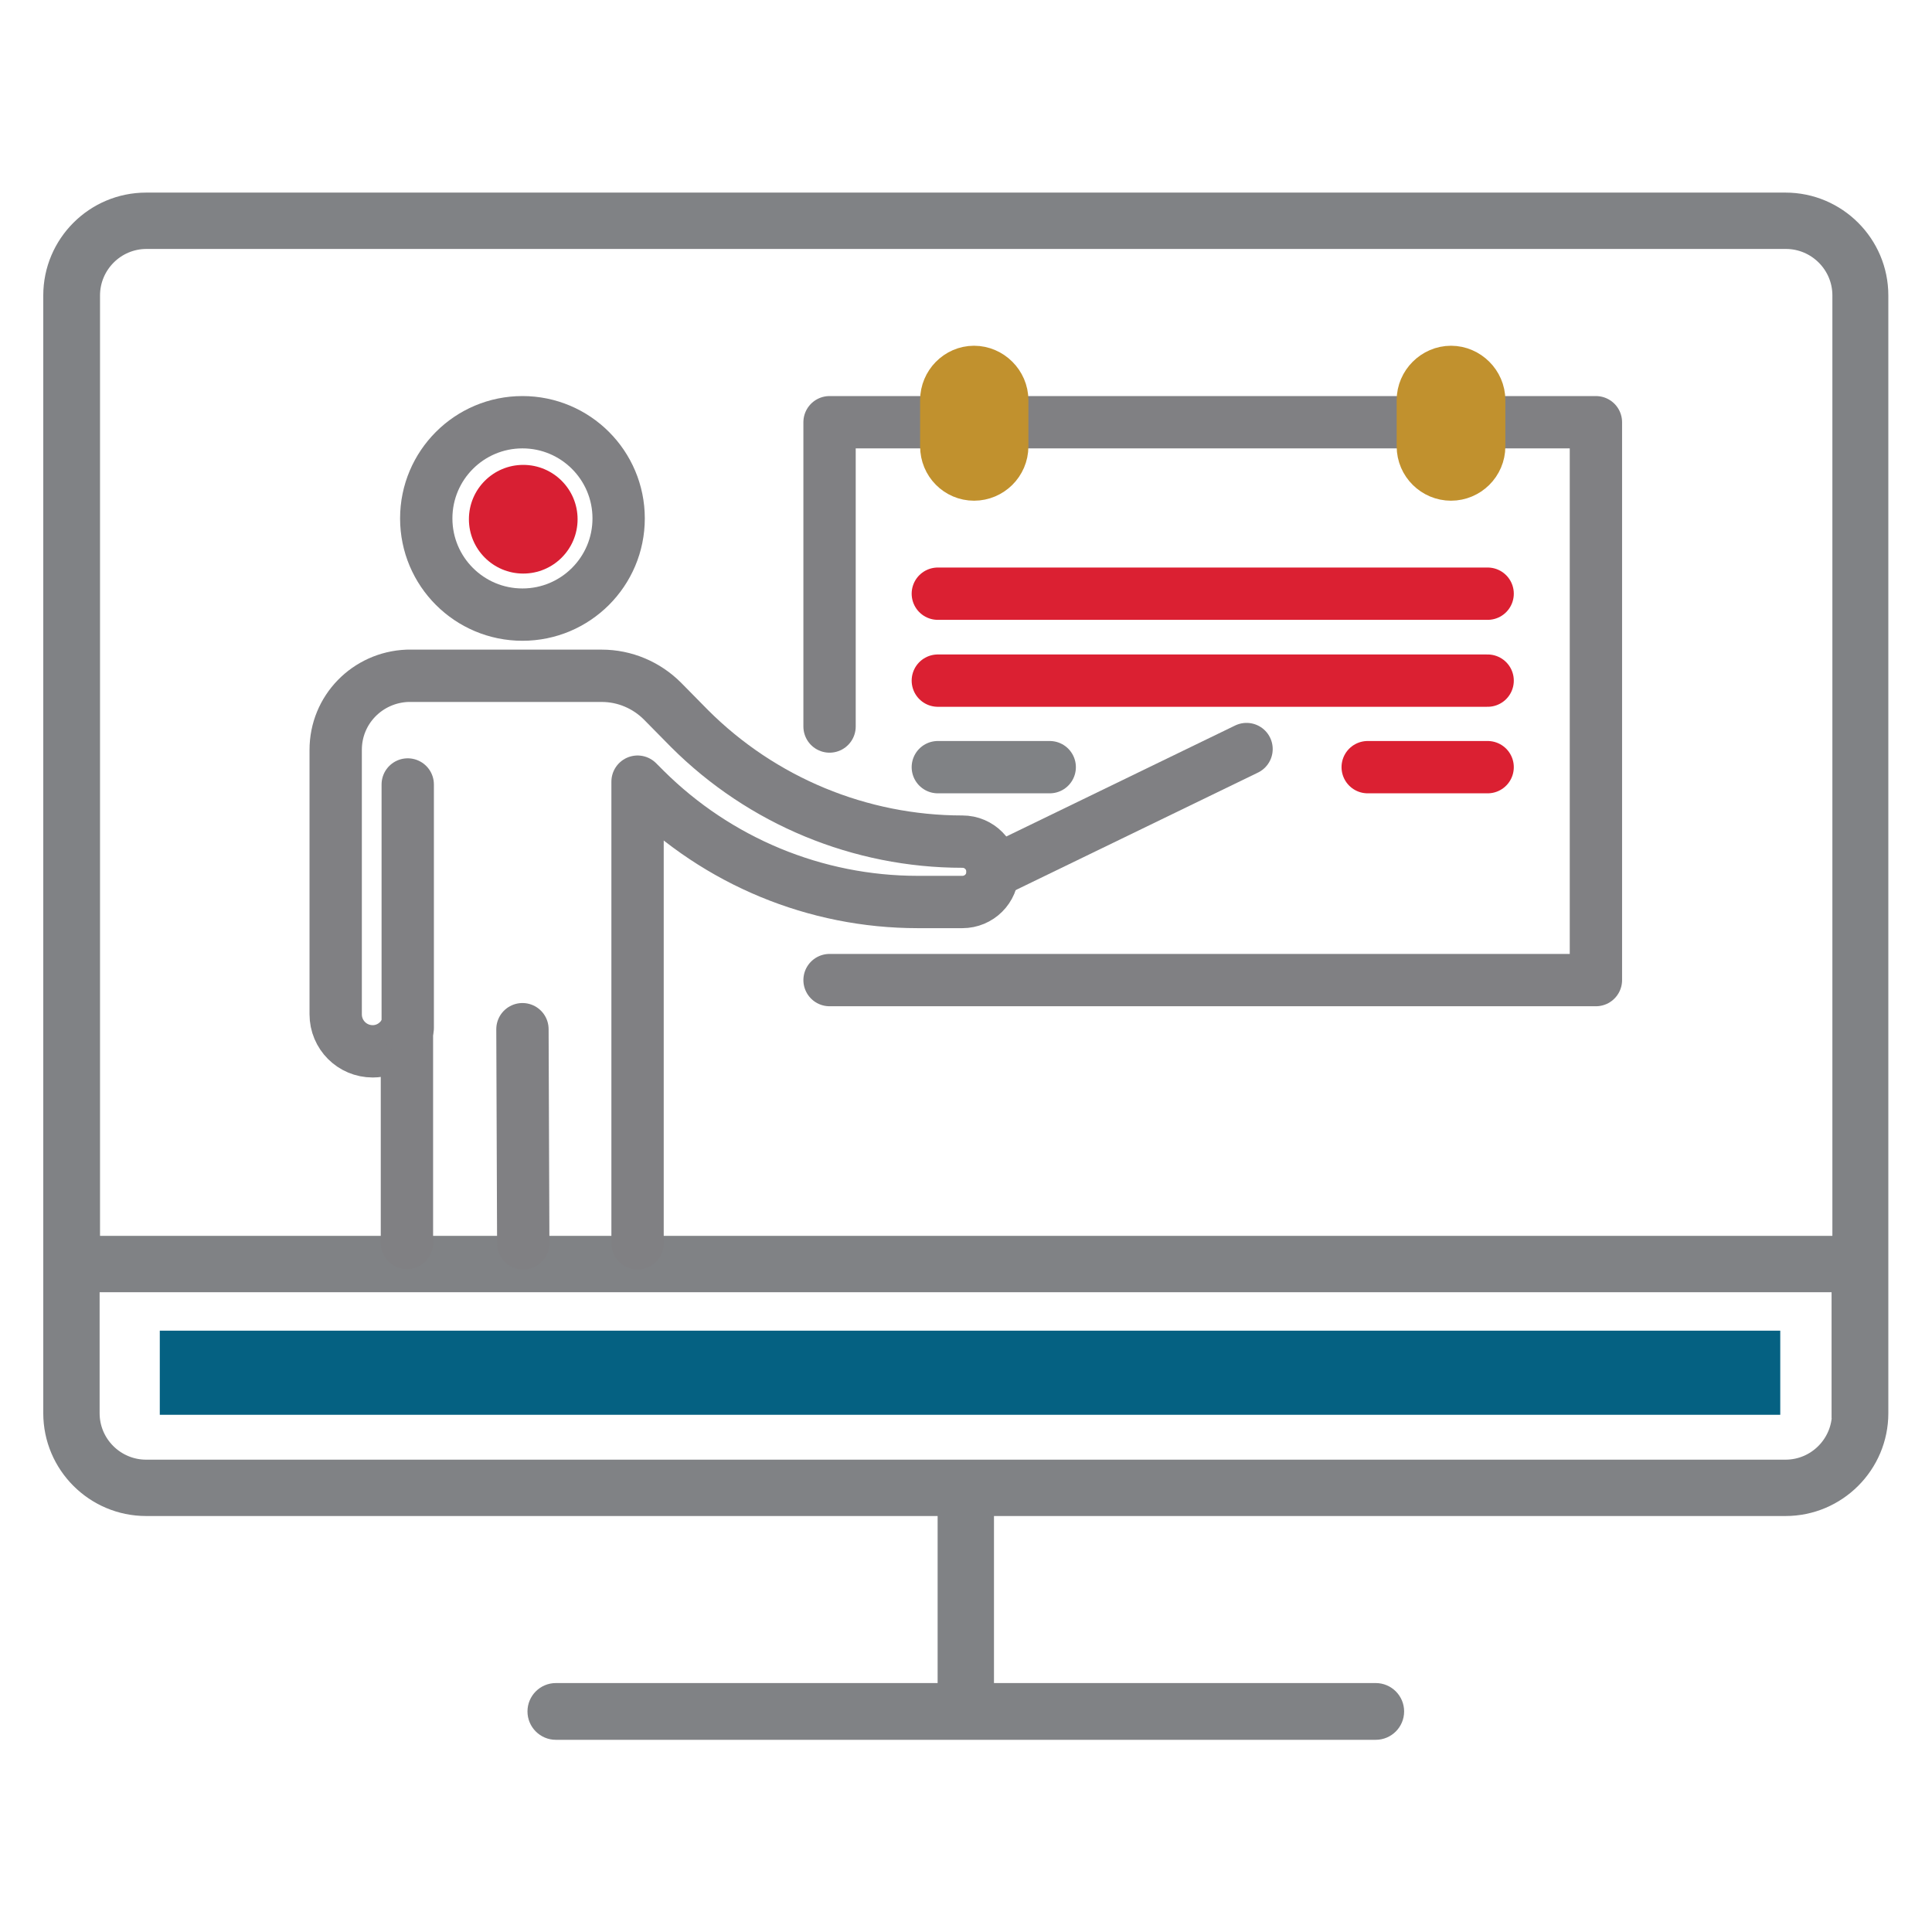 <?xml version="1.0" encoding="UTF-8"?>
<svg id="Layer_1" data-name="Layer 1" xmlns="http://www.w3.org/2000/svg" viewBox="0 0 48 48">
  <defs>
    <style>
      .cls-1 {
        fill: #d81f33;
      }

      .cls-1, .cls-2 {
        stroke-width: 0px;
      }

      .cls-3 {
        stroke: #db2032;
      }

      .cls-3, .cls-4, .cls-5, .cls-6 {
        stroke-linecap: round;
        stroke-linejoin: round;
        stroke-width: 1.3px;
      }

      .cls-3, .cls-6 {
        fill: #db2032;
      }

      .cls-4 {
        fill: none;
        stroke: #808083;
      }

      .cls-7 {
        fill: #808285;
        stroke-miterlimit: 10;
        stroke-width: .25px;
      }

      .cls-7, .cls-6 {
        stroke: #808285;
      }

      .cls-5 {
        fill: #c1912e;
        stroke: #c1912e;
      }

      .cls-2 {
        fill: #056182;
      }
    </style>
  </defs>
  <g>
    <path class="cls-7" d="M44.37,4.91H3.63c-1.34,0-2.43,1.09-2.43,2.43v27.77c0,1.34,1.09,2.43,2.43,2.43h19.79v4.4h-9.61c-.32,0-.58.26-.58.58s.26.58.58.58h20.37c.32,0,.58-.26.58-.58s-.26-.58-.58-.58h-9.61v-4.4h19.79c1.34,0,2.43-1.09,2.43-2.43V7.34c0-1.34-1.09-2.43-2.43-2.43ZM45.64,35.11c0,.7-.57,1.28-1.28,1.28H3.63c-.7,0-1.28-.57-1.28-1.28v-3.13h43.28v3.13ZM45.64,30.83H2.36V7.34c0-.7.57-1.28,1.28-1.28h40.73c.7,0,1.28.57,1.28,1.28v23.49Z"/>
    <rect class="cls-2" x="3.97" y="33.06" width="40.26" height="2.09"/>
  </g>
  <g>
    <g>
      <polyline class="cls-4" points="36.75 10.49 39.65 10.49 39.65 24.35 20.61 24.35"/>
      <polyline class="cls-4" points="20.61 18.05 20.61 10.49 23.52 10.49"/>
      <line class="cls-4" x1="35.36" y1="10.49" x2="24.9" y2="10.49"/>
      <g>
        <path class="cls-5" d="M24.9,9.94v1.15c0,.39-.32.7-.7.7s-.69-.31-.69-.7v-1.15c0-.38.31-.7.69-.7s.7.32.7.7Z"/>
        <path class="cls-5" d="M36.75,9.94v1.15c0,.39-.32.7-.7.7s-.7-.31-.7-.7v-1.15c0-.38.32-.7.7-.7s.7.32.7.7Z"/>
      </g>
    </g>
    <line class="cls-4" x1="24.66" y1="21.67" x2="30.97" y2="18.61"/>
    <g>
      <path class="cls-4" d="M15.84,30.89v-11.47l.19.19c1.8,1.79,4.23,2.8,6.77,2.8h1.11c.41,0,.75-.33.75-.75h0c0-.41-.33-.75-.75-.75-2.54,0-4.98-1.01-6.78-2.81l-.67-.68c-.4-.4-.94-.63-1.51-.63h-4.83c-.99.04-1.78.84-1.78,1.84v6.57c0,.51.41.92.92.92h0c.39,0,.72-.25.85-.59v5.35"/>
      <line class="cls-4" x1="13" y1="30.89" x2="12.98" y2="25.57"/>
      <circle class="cls-4" cx="12.98" cy="12.88" r="2.39"/>
      <line class="cls-4" x1="10.13" y1="25.54" x2="10.13" y2="19.49"/>
    </g>
    <g>
      <line class="cls-3" x1="23.3" y1="14.75" x2="36.96" y2="14.75"/>
      <line class="cls-3" x1="23.3" y1="16.91" x2="36.96" y2="16.91"/>
      <line class="cls-6" x1="23.3" y1="19.06" x2="26.08" y2="19.06"/>
      <line class="cls-3" x1="33.98" y1="19.06" x2="36.96" y2="19.06"/>
    </g>
  </g>
  <circle class="cls-1" cx="13" cy="12.9" r="1.35"/>
</svg>